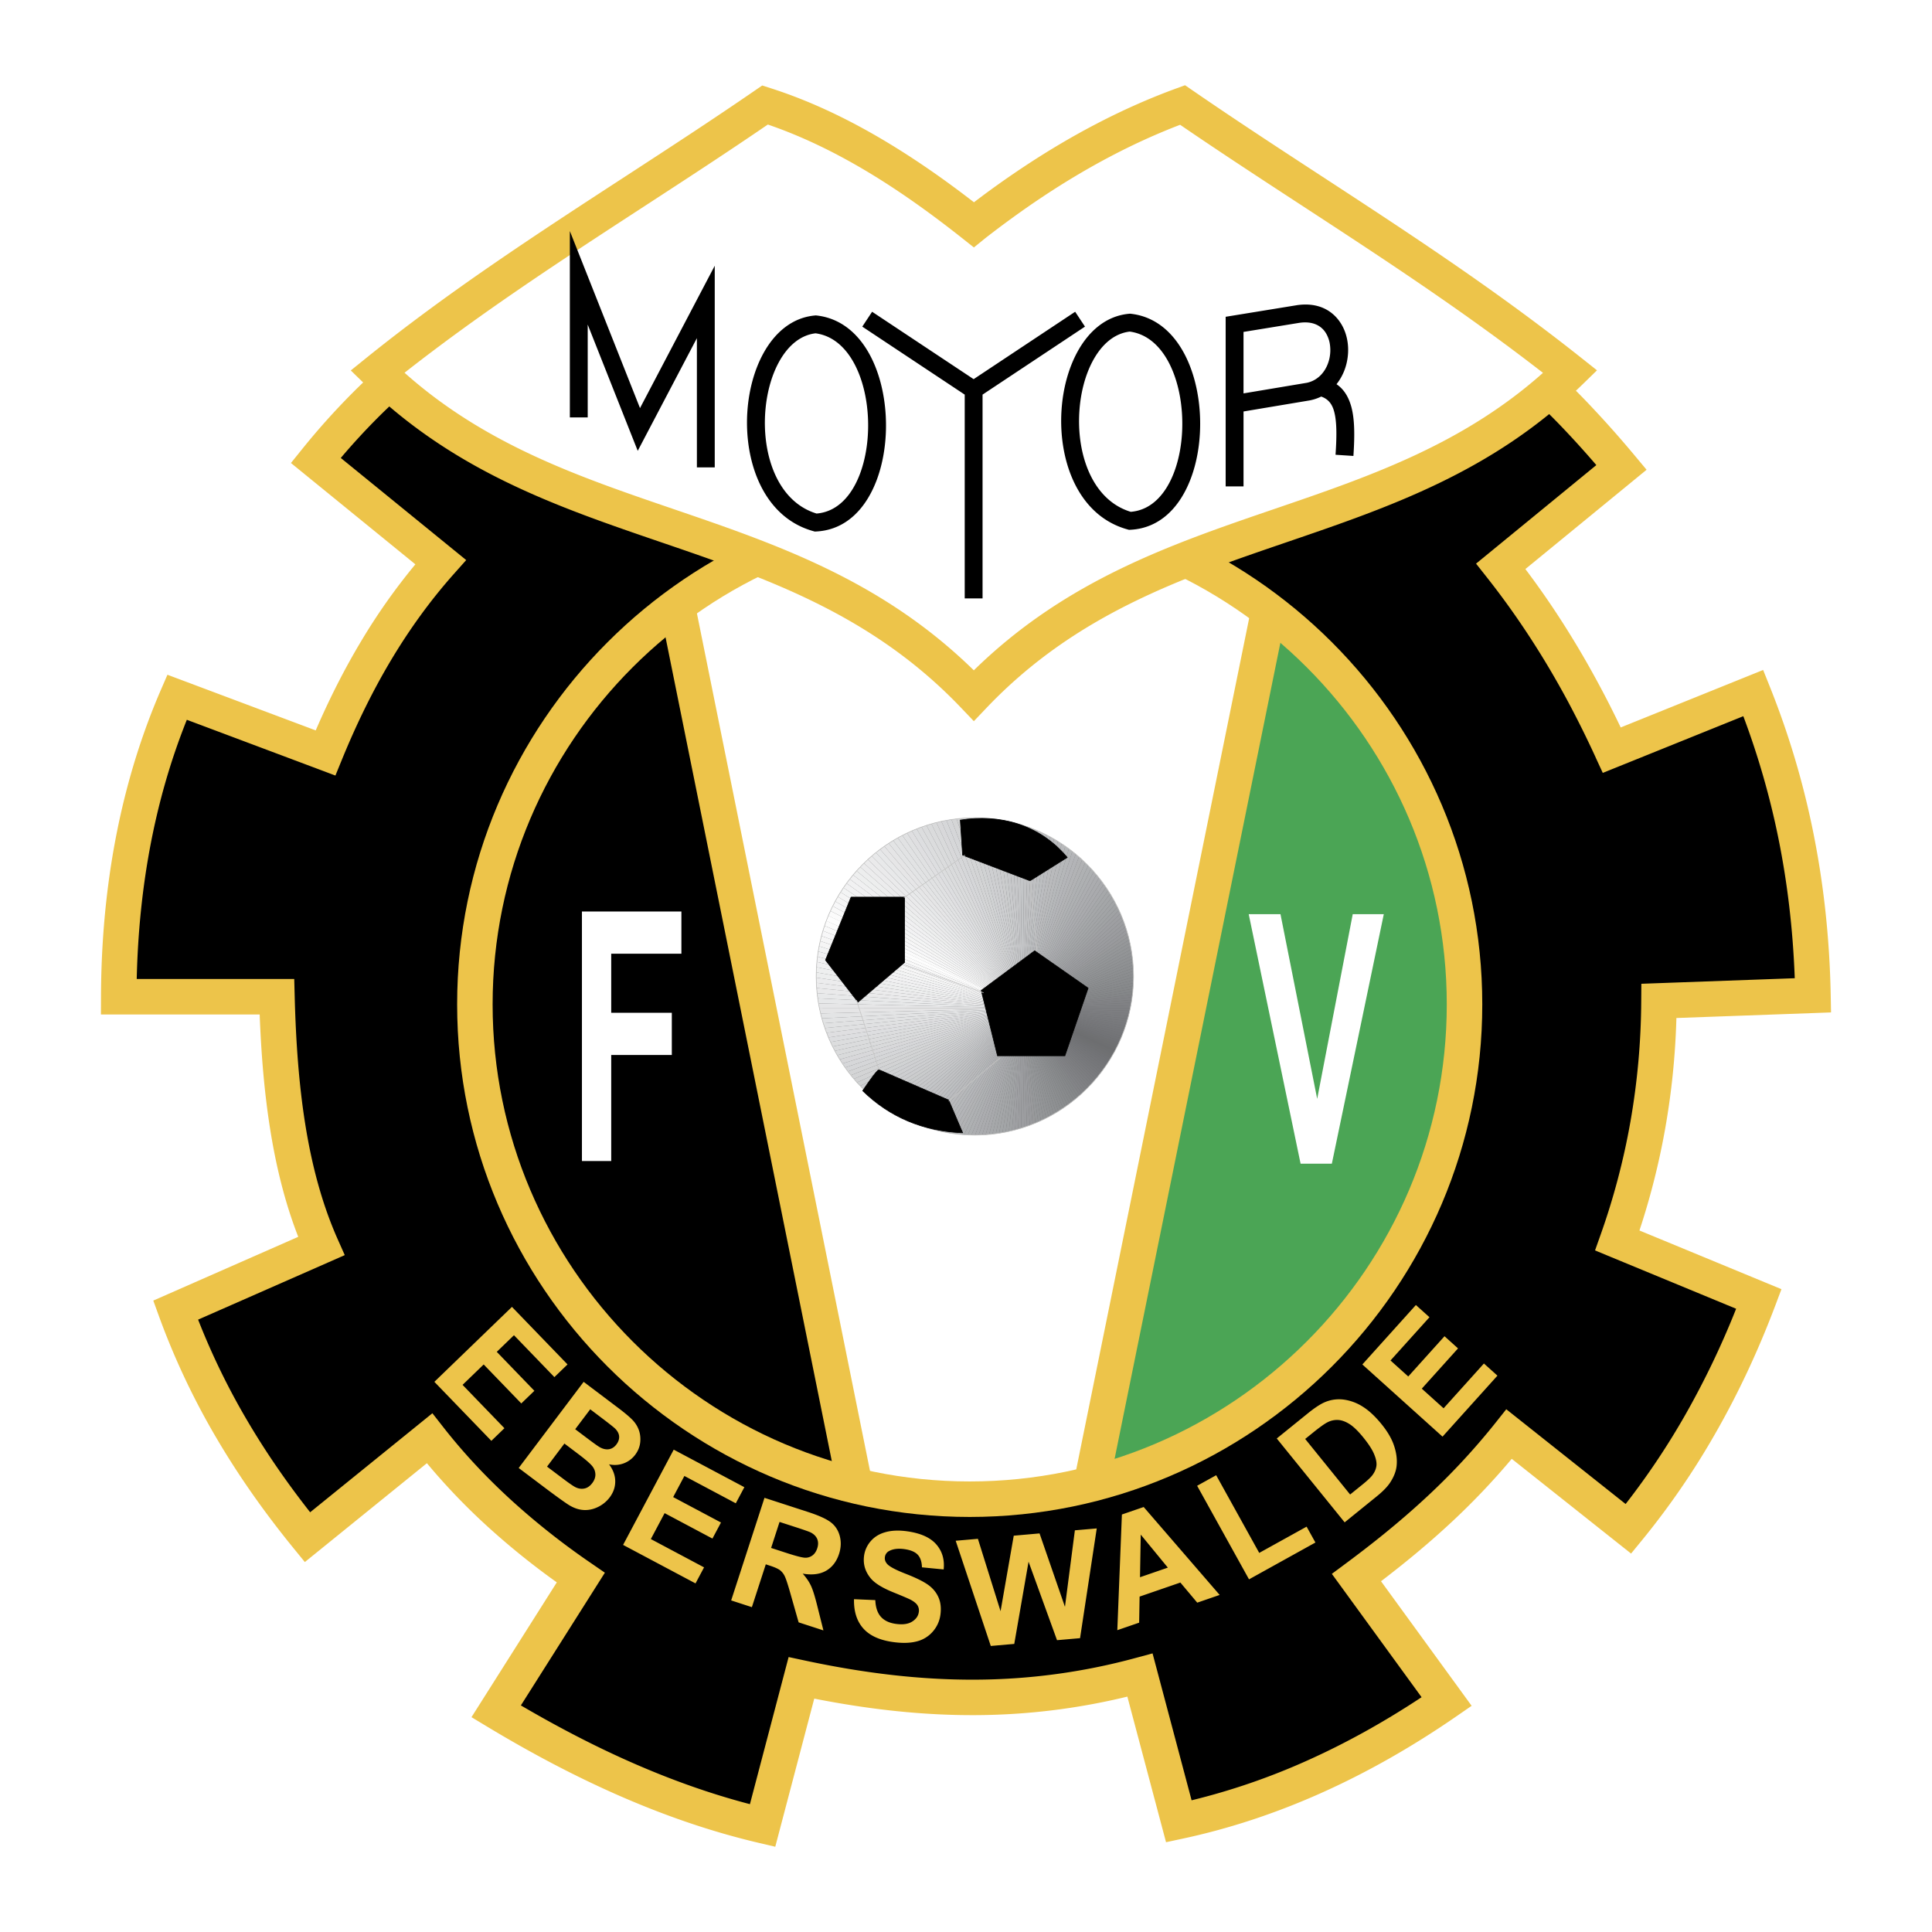 <svg xmlns="http://www.w3.org/2000/svg" xmlns:xlink="http://www.w3.org/1999/xlink" width="2500" height="2500" viewBox="0 0 192.756 192.756"><path fill-rule="evenodd" clip-rule="evenodd" fill="#fff" d="M0 0h192.756v192.756H0V0z"/><path d="M97.264 81.59c8.717 0 15.828 7.111 15.828 15.83s-7.111 15.83-15.828 15.83c-8.719 0-15.831-7.111-15.831-15.83s7.111-15.83 15.831-15.83z" fill-rule="evenodd" clip-rule="evenodd" fill="#fff"/><path d="M41.473 35.93c-3.507 2.779-6.83 6.114-9.968 10.006l12.459 10.146c-4.81 5.41-8.525 11.779-11.491 19.04L17.66 69.563c-4.095 9.473-5.779 19.665-5.814 29.88h15.782c.23 8.895 1.2 17.604 4.43 24.879l-14.536 6.393c3.046 8.385 7.522 15.75 13.151 22.654l12.183-9.869c4.245 5.42 9.367 9.961 15.09 13.898l-8.445 13.342c8.525 5.143 17.316 9.219 26.581 11.396l3.876-14.73c12.181 2.6 22.802 2.68 33.779-.279l3.877 14.594c9.09-1.945 17.996-5.93 26.719-11.953l-8.998-12.369c5.398-4.008 10.566-8.455 15.229-14.314l11.906 9.451c5.23-6.389 9.625-13.951 13.012-22.934l-14.119-5.836c2.635-7.43 4.1-15.363 4.152-23.904l15.367-.557c-.219-11.431-2.412-21.322-5.953-30.159l-14.121 5.698c-3.139-6.856-6.83-12.972-11.074-18.345l12.043-9.868c-3.023-3.614-6.16-6.996-9.553-9.868L41.473 35.93z" fill-rule="evenodd" clip-rule="evenodd"/><path d="M42.084 37.705a57.076 57.076 0 0 0-4.481 4.056 66.714 66.714 0 0 0-3.604 3.93l11.08 9.021 1.433 1.167-1.226 1.378c-2.337 2.63-4.404 5.484-6.243 8.557-1.845 3.084-3.475 6.412-4.929 9.972l-.65 1.591-1.604-.603-13.22-4.961a65.67 65.67 0 0 0-2.204 6.472c-1.785 6.295-2.646 12.823-2.795 19.388h15.715l.045 1.729c.114 4.402.407 8.734 1.062 12.812.65 4.045 1.662 7.895 3.215 11.395l.718 1.615-1.624.715-13.006 5.721a70.287 70.287 0 0 0 4.886 10.045c1.863 3.172 3.968 6.217 6.292 9.174l10.801-8.748L43.14 141l1.108 1.414c2.051 2.619 4.326 5.035 6.79 7.283a73.42 73.42 0 0 0 7.913 6.248l1.397.963-.906 1.432-7.474 11.809c3.708 2.17 7.455 4.123 11.254 5.783 3.789 1.658 7.648 3.037 11.598 4.07l3.432-13.047.429-1.631 1.646.352c5.96 1.273 11.539 1.928 16.967 1.904a61.805 61.805 0 0 0 15.99-2.16l1.707-.461.457 1.719 3.438 12.939a66.575 66.575 0 0 0 11.51-3.955c3.842-1.721 7.654-3.83 11.436-6.332l-7.926-10.895-1.027-1.41 1.406-1.045c2.646-1.963 5.238-4.037 7.746-6.344a67.353 67.353 0 0 0 7.152-7.652l1.098-1.383 1.385 1.1 10.523 8.354a74.49 74.49 0 0 0 5.945-8.885 84.247 84.247 0 0 0 5.08-10.596l-12.521-5.176-1.555-.645.559-1.576a70.036 70.036 0 0 0 2.969-11.252 71.67 71.67 0 0 0 1.08-12.072l.012-1.701 1.697-.062 13.609-.492c-.186-4.967-.75-9.616-1.639-13.993a79.773 79.773 0 0 0-3.494-12.151l-12.465 5.03-1.557.628-.705-1.527v-.008a103.034 103.034 0 0 0-2.717-5.489c-2.418-4.514-5.131-8.677-8.143-12.49l-1.078-1.364 1.348-1.104 10.652-8.728a94.756 94.756 0 0 0-3.398-3.758 64.729 64.729 0 0 0-4.297-4.114l-109.487-.825zm-6.985 1.566a60.595 60.595 0 0 1 5.274-4.725l.495-.392.612.004 110.752.833.641.005.494.417a67.216 67.216 0 0 1 5.045 4.78 106.21 106.21 0 0 1 4.721 5.302l1.146 1.372L162.898 48l-10.711 8.775c2.686 3.558 5.156 7.441 7.41 11.652a97.622 97.622 0 0 1 2.101 4.152l12.572-5.074 1.639-.661.658 1.643a83.196 83.196 0 0 1 4.312 14.411c1.043 5.13 1.66 10.57 1.771 16.377l.033 1.734-1.74.064-13.688.494a74.905 74.905 0 0 1-1.107 10.965 73.183 73.183 0 0 1-2.58 10.234l12.584 5.201 1.584.654-.602 1.6c-1.727 4.576-3.711 8.797-5.934 12.688a77.614 77.614 0 0 1-7.363 10.742l-1.104 1.348-1.367-1.084-10.539-8.367a71.568 71.568 0 0 1-6.408 6.686c-2.148 1.977-4.369 3.797-6.635 5.527l7.979 10.967 1.062 1.461-1.49 1.029c-4.449 3.072-8.953 5.627-13.506 7.664-4.572 2.045-9.189 3.566-13.85 4.564l-1.643.352-.434-1.631-3.426-12.896a65.122 65.122 0 0 1-15.174 1.848c-5.166.023-10.459-.543-16.064-1.648l-3.451 13.113-.438 1.666-1.671-.393c-4.733-1.113-9.349-2.711-13.872-4.689-4.512-1.975-8.908-4.312-13.221-6.914l-1.545-.932.964-1.523 7.548-11.926a75.162 75.162 0 0 1-6.897-5.562 63.684 63.684 0 0 1-6.063-6.328l-10.808 8.754-1.37 1.109-1.113-1.365c-2.866-3.516-5.443-7.154-7.697-10.992a73.625 73.625 0 0 1-5.746-12.174l-.564-1.555 1.512-.666 12.95-5.695c-1.298-3.324-2.185-6.902-2.784-10.633-.605-3.766-.916-7.645-1.063-11.553H10.07l.006-1.771c.025-7.457.916-14.913 2.956-22.112a69.426 69.426 0 0 1 1.333-4.199 67.128 67.128 0 0 1 1.61-4.127l.061-.14.669-1.544 1.572.59L31.5 72.873c1.344-3.115 2.839-6.074 4.513-8.871a60.874 60.874 0 0 1 5.429-7.698l-11.051-8.998-1.364-1.111 1.101-1.366a71.378 71.378 0 0 1 4.971-5.558z" fill="#edc44a"/><path d="M43.337 137.865l7.74-7.477 5.545 5.742-1.31 1.266-4.034-4.18-1.716 1.658 3.753 3.887-1.305 1.26-3.754-3.887-2.106 2.035 4.177 4.324-1.304 1.26-5.686-5.888zm14.893.002l3.435 2.59c.681.514 1.166.924 1.458 1.23.292.309.5.654.629 1.033.128.377.169.785.119 1.215-.051.43-.215.832-.495 1.205a2.542 2.542 0 0 1-2.613.953c.409.545.615 1.109.619 1.688.004.58-.18 1.119-.554 1.615a3.222 3.222 0 0 1-1.131.938c-.458.23-.931.34-1.411.322-.482-.016-.974-.172-1.474-.469-.312-.186-1.026-.693-2.136-1.52l-2.927-2.205 6.481-8.595zm.657 2.738l-1.499 1.988 1.137.857c.676.51 1.105.816 1.283.92.322.189.635.262.931.221.298-.043.553-.203.762-.48.2-.266.29-.537.27-.812-.022-.275-.164-.541-.428-.795-.158-.146-.644-.531-1.46-1.146l-.996-.753zm-2.576 3.418l-1.733 2.301 1.605 1.209c.625.471 1.038.752 1.23.844.293.148.589.191.888.133s.564-.242.793-.547c.194-.256.297-.523.308-.797a1.33 1.33 0 0 0-.245-.801c-.176-.26-.658-.689-1.447-1.285l-1.399-1.057zm5.855 10.112l5.051-9.504 7.048 3.746-.855 1.607-5.128-2.727-1.12 2.107 4.771 2.537-.853 1.602-4.771-2.537-1.375 2.586 5.31 2.824-.852 1.6-7.226-3.841zm10.783 5.539l3.324-10.236 4.352 1.414c1.092.355 1.859.707 2.294 1.051.434.344.725.803.87 1.367.145.566.12 1.154-.076 1.758-.25.77-.683 1.332-1.295 1.686-.614.352-1.393.449-2.333.287.361.404.64.812.829 1.219s.401 1.09.636 2.045l.602 2.4-2.473-.803-.771-2.711c-.271-.967-.472-1.59-.6-1.859a1.667 1.667 0 0 0-.482-.629c-.195-.146-.529-.299-1.005-.453l-.418-.137-1.388 4.273-2.066-.672zm3.985-5.236l1.529.498c.99.322 1.624.482 1.896.479a1.15 1.15 0 0 0 .72-.244c.206-.158.36-.395.459-.701.112-.344.109-.652-.004-.924-.115-.271-.332-.488-.648-.652-.16-.078-.661-.256-1.497-.527l-1.613-.523-.842 2.594zm8.274 5.113l2.122.092c.027.721.212 1.273.548 1.656.339.383.838.623 1.492.715.692.098 1.235.023 1.626-.221.394-.244.618-.562.673-.955a.98.98 0 0 0-.131-.674c-.122-.197-.361-.389-.71-.572-.24-.119-.792-.357-1.659-.707-1.113-.447-1.874-.914-2.279-1.395-.571-.678-.798-1.439-.68-2.283a2.791 2.791 0 0 1 .675-1.459c.374-.428.87-.727 1.482-.891.613-.168 1.331-.193 2.151-.078 1.337.189 2.303.625 2.896 1.305.593.68.838 1.516.735 2.5l-2.166-.211c-.014-.559-.158-.98-.426-1.264-.268-.281-.708-.465-1.313-.551-.625-.088-1.135-.027-1.522.18a.782.782 0 0 0-.436.613c-.035.25.043.482.231.689.239.268.865.598 1.877.99 1.012.395 1.751.762 2.215 1.096.464.332.808.752 1.026 1.248s.282 1.086.187 1.758a3.165 3.165 0 0 1-.75 1.643 3.097 3.097 0 0 1-1.608.988c-.656.172-1.45.193-2.375.062-1.346-.189-2.337-.646-2.972-1.371-.634-.723-.94-1.691-.912-2.902v-.001h.003zm13.642 4.668l-3.5-10.498 2.216-.193 2.26 7.223 1.316-7.535 2.574-.227 2.535 7.324.99-7.633 2.182-.189-1.666 10.949-2.297.201-2.84-7.83-1.426 8.203-2.344.205zm22.836-5.092l-2.236.77-1.684-2.006-4.068 1.402-.045 2.6-2.178.75.457-11.541 2.174-.748 7.58 8.773zm-5.17-2.725l-2.703-3.293-.074 4.252 2.777-.959zm8.099 1.17l-5.176-9.336 1.9-1.053 4.295 7.75 4.727-2.619.879 1.584-6.625 3.674zm2.768-14.054l3.088-2.498c.695-.562 1.271-.941 1.721-1.129a3.617 3.617 0 0 1 1.883-.252 4.689 4.689 0 0 1 1.898.711c.615.385 1.24.969 1.875 1.754.559.689.951 1.352 1.186 1.988.281.777.383 1.512.301 2.203-.062.521-.277 1.066-.646 1.629-.279.42-.73.883-1.354 1.387l-3.178 2.574-6.774-8.367zm2.836.046l4.484 5.543 1.264-1.021c.469-.381.789-.686.957-.906.217-.289.352-.592.398-.898.049-.311-.021-.701-.211-1.166-.189-.469-.547-1.025-1.07-1.674-.521-.645-.982-1.094-1.377-1.348-.393-.254-.775-.396-1.135-.422a2.062 2.062 0 0 0-1.102.238c-.277.139-.764.486-1.451 1.043l-.757.611zm13.703-.23l-8-7.201 5.342-5.932 1.354 1.219-3.887 4.316 1.771 1.596 3.617-4.016 1.348 1.215-3.615 4.016 2.176 1.959 4.023-4.469 1.348 1.213-5.477 6.084z" fill-rule="evenodd" clip-rule="evenodd" fill="#edc44a"/><path d="M66.874 59.825l17.832 89.505c-20.563-9.24-34.272-23.484-37.963-45.041-.194-20.02 8.051-33.686 20.131-44.464z" fill-rule="evenodd" clip-rule="evenodd"/><path fill-rule="evenodd" clip-rule="evenodd" fill="#fff" d="M58.06 115.836V90.941h9.923v4.211h-7.002v5.893h6.046v4.211h-6.046v10.58H58.06z"/><path d="M126.119 61.557l-17.256 86.041c18.504-6.832 32.693-18.959 37.389-42.732.193-21.368-8.051-34.264-20.133-43.309z" fill-rule="evenodd" clip-rule="evenodd" fill="#4ba555"/><path fill-rule="evenodd" clip-rule="evenodd" fill="#fff" d="M129.76 116.1l-5.176-24.894h3.17l3.662 18.429 3.547-18.429h3.099l-5.183 24.894h-3.119zM67.404 60.934l17.812 87.213c7.812 2.195 15.624 2.299 23.437.312l17.812-87.212C106.336 46.92 86.7 48.489 67.404 60.934z"/><defs><path id="a" d="M97.264 81.59c8.717 0 15.828 7.111 15.828 15.83s-7.111 15.83-15.828 15.83c-8.719 0-15.831-7.111-15.831-15.83s7.111-15.83 15.831-15.83z"/></defs><clipPath id="b"><use xlink:href="#a" overflow="visible"/></clipPath><path d="M97.264 81.59c8.717 0 15.828 7.111 15.828 15.83s-7.111 15.83-15.828 15.83c-8.719 0-15.831-7.111-15.831-15.83s7.111-15.83 15.831-15.83z" clip-path="url(#b)" fill="#6d6e70"/><path d="M102.012 100.586l25.369 12.068c.1-.211.197-.42.291-.633" clip-path="url(#b)" fill="#6d6e70"/><path d="M102.012 100.586l25.369 12.068c.1-.211.197-.42.291-.633" clip-path="url(#b)" fill="#6d6e70"/><path d="M102.012 100.586l25.66 11.436c.096-.211.186-.424.275-.637M102.012 100.586l25.064 12.691c.104-.207.205-.414.305-.623" clip-path="url(#b)" fill="#6e6f71"/><path d="M102.012 100.586l25.936 10.799c.09-.215.176-.43.26-.646M102.012 100.586l24.742 13.307c.109-.203.217-.408.322-.615" clip-path="url(#b)" fill="#6f7072"/><path d="M102.012 100.586l26.195 10.152c.084-.215.164-.432.242-.65M102.012 100.586l24.406 13.916c.113-.201.227-.404.336-.609" clip-path="url(#b)" fill="#707173"/><path d="M102.012 100.586l26.438 9.502c.078-.219.154-.438.227-.656M102.012 100.586l24.053 14.514c.121-.197.238-.396.354-.598" clip-path="url(#b)" fill="#717275"/><path d="M102.012 100.586l26.664 8.846c.074-.221.145-.441.211-.662M102.012 100.586l23.688 15.105c.125-.195.246-.393.365-.592" clip-path="url(#b)" fill="#727376"/><path d="M102.012 100.586l26.875 8.184c.068-.223.133-.445.195-.668M102.012 100.586l23.307 15.686c.129-.191.256-.385.381-.58" clip-path="url(#b)" fill="#737477"/><path d="M102.012 100.586l27.07 7.516c.061-.223.121-.447.178-.672M102.012 100.586l22.912 16.258c.133-.189.266-.379.395-.572" clip-path="url(#b)" fill="#747578"/><path d="M102.012 100.586l27.248 6.844c.055-.225.109-.449.16-.676M102.012 100.586l22.502 16.82c.139-.186.275-.373.41-.562" clip-path="url(#b)" fill="#757679"/><path d="M102.012 100.586l27.408 6.168c.051-.227.1-.453.145-.68M102.012 100.586l22.08 17.371c.143-.182.283-.365.422-.551" clip-path="url(#b)" fill="#76777a"/><path d="M102.012 100.586l27.553 5.488c.045-.227.088-.455.127-.684M102.012 100.586l21.643 17.912c.148-.178.293-.359.438-.541" clip-path="url(#b)" fill="#77787b"/><path d="M102.012 100.586l27.68 4.805c.039-.229.076-.457.111-.686M102.012 100.586l21.193 18.441c.152-.174.301-.352.449-.529" clip-path="url(#b)" fill="#78797c"/><path d="M102.012 100.586l27.791 4.119c.033-.229.064-.459.092-.689M102.012 100.586l20.73 18.961c.156-.172.311-.344.463-.52" clip-path="url(#b)" fill="#797a7d"/><path d="M102.012 100.586l27.883 3.43c.029-.229.055-.459.076-.689M102.012 100.586l20.256 19.467c.16-.166.318-.336.475-.506" clip-path="url(#b)" fill="#7a7b7e"/><path d="M102.012 100.586l27.959 2.74c.023-.23.043-.463.061-.693M102.012 100.586l19.768 19.963c.164-.164.326-.328.488-.496" clip-path="url(#b)" fill="#7b7c7f"/><path d="M102.012 100.586l28.02 2.047c.016-.23.031-.463.041-.693M102.012 100.586l19.268 20.445c.168-.158.336-.32.5-.482" clip-path="url(#b)" fill="#7c7d80"/><path d="M102.012 100.586l28.061 1.354c.012-.232.02-.463.025-.695M102.012 100.586l18.756 20.916c.172-.154.344-.312.512-.471" clip-path="url(#b)" fill="#7d7e81"/><path d="M102.012 100.586l28.086.658c.006-.219.008-.439.008-.658v-.035M102.012 100.586l18.232 21.373c.176-.15.352-.303.523-.457" clip-path="url(#b)" fill="#7e7f82"/><path d="M102.012 100.586l28.094-.035c0-.232-.004-.465-.01-.695M102.012 100.586l17.699 21.818c.18-.146.357-.295.533-.445" clip-path="url(#b)" fill="#7f8083"/><path d="M102.012 100.586l28.084-.73a32.276 32.276 0 0 0-.027-.695M102.012 100.586l17.154 22.248c.184-.141.365-.285.545-.43" clip-path="url(#b)" fill="#808184"/><path d="M102.012 100.586l28.057-1.426c-.012-.23-.025-.463-.043-.693M102.012 100.586l16.598 22.666c.188-.137.373-.275.557-.418" clip-path="url(#b)" fill="#818285"/><path d="M102.012 100.586l28.014-2.119c-.018-.23-.037-.461-.061-.691M102.012 100.586l16.033 23.07c.189-.133.379-.268.564-.404" clip-path="url(#b)" fill="#828386"/><path d="M102.012 100.586l27.953-2.811c-.023-.23-.049-.461-.078-.691M102.012 100.586l15.457 23.459c.193-.127.385-.258.576-.389" clip-path="url(#b)" fill="#838487"/><path d="M102.012 100.586l27.875-3.502c-.029-.23-.061-.459-.096-.688M102.012 100.586l14.871 23.834c.197-.123.393-.248.586-.375" clip-path="url(#b)" fill="#848688"/><path d="M102.012 100.586l27.779-4.189c-.035-.23-.072-.458-.111-.687M102.012 100.586l14.277 24.195c.199-.117.398-.238.594-.361" clip-path="url(#b)" fill="#858789"/><path d="M102.012 100.586l27.668-4.876a39.126 39.126 0 0 0-.129-.683M102.012 100.586l13.676 24.541c.201-.113.402-.229.602-.346" clip-path="url(#b)" fill="#86888a"/><path d="M102.012 100.586l27.539-5.559a51.154 51.154 0 0 0-.146-.679M102.012 100.586l13.064 24.871c.205-.107.408-.217.611-.33" clip-path="url(#b)" fill="#87898b"/><path d="M102.012 100.586l27.393-6.238a26.547 26.547 0 0 0-.162-.676M102.012 100.586l12.445 25.188c.207-.104.414-.209.619-.316" clip-path="url(#b)" fill="#888a8c"/><path d="M102.012 100.586l27.23-6.914c-.059-.224-.117-.448-.18-.671M102.012 100.586l11.818 25.486a29.7 29.7 0 0 0 .627-.299" clip-path="url(#b)" fill="#898b8d"/><path d="M102.012 100.586L129.062 93a26.706 26.706 0 0 0-.197-.667M102.012 100.586l11.184 25.771c.213-.092.424-.188.635-.285" clip-path="url(#b)" fill="#8a8c8e"/><path d="M102.012 100.586l26.854-8.252c-.066-.222-.139-.442-.211-.662M102.012 100.586l10.543 26.041c.215-.088.428-.178.641-.27" clip-path="url(#b)" fill="#8b8d8f"/><path d="M102.012 100.586l26.643-8.914c-.074-.22-.15-.438-.229-.656M102.012 100.586l9.896 26.293c.217-.082.432-.166.646-.252" clip-path="url(#b)" fill="#8c8e90"/><path d="M102.012 100.586l26.414-9.57c-.08-.218-.16-.435-.246-.65M102.012 100.586l9.242 26.529c.219-.076.436-.154.654-.236" clip-path="url(#b)" fill="#8d8f91"/><path d="M102.012 100.586l26.168-10.22c-.084-.216-.17-.431-.26-.645M102.012 100.586l8.584 26.75c.219-.07.439-.145.658-.221" clip-path="url(#b)" fill="#8e9092"/><path d="M102.012 100.586l25.908-10.865c-.09-.213-.182-.426-.277-.638M102.012 100.586l7.918 26.955c.223-.066.445-.135.666-.205" clip-path="url(#b)" fill="#8f9193"/><path d="M102.012 100.586l25.631-11.502a25.54 25.54 0 0 0-.291-.63M102.012 100.586l7.25 27.143c.223-.061.447-.123.668-.188" clip-path="url(#b)" fill="#909294"/><path d="M102.012 100.586l25.34-12.132c-.102-.209-.203-.417-.309-.623M102.012 100.586l6.576 27.312c.225-.053.449-.111.674-.17" clip-path="url(#b)" fill="#919395"/><path d="M102.012 100.586l25.031-12.755a22.457 22.457 0 0 0-.324-.615M102.012 100.586l5.898 27.467c.227-.049.453-.1.678-.154" clip-path="url(#b)" fill="#929496"/><path d="M102.012 100.586l24.707-13.371a24.01 24.01 0 0 0-.338-.607M102.012 100.586l5.217 27.605c.229-.043.455-.09.682-.139" clip-path="url(#b)" fill="#939597"/><path d="M102.012 100.586l24.369-13.978a22.91 22.91 0 0 0-.354-.599M102.012 100.586l4.533 27.727c.229-.039.457-.078.684-.121" clip-path="url(#b)" fill="#949698"/><path d="M102.012 100.586l24.016-14.577a22.274 22.274 0 0 0-.367-.589M102.012 100.586l3.846 27.83c.23-.033.459-.066.688-.104" clip-path="url(#b)" fill="#959799"/><path d="M102.012 100.586L125.66 85.42a26.418 26.418 0 0 0-.383-.581M102.012 100.586l3.156 27.916c.23-.025.461-.055.689-.086" clip-path="url(#b)" fill="#96989a"/><path d="M102.012 100.586l23.266-15.747a27.6 27.6 0 0 0-.396-.57M102.012 100.586l2.465 27.986c.23-.021.461-.045.691-.07" clip-path="url(#b)" fill="#98999b"/><path d="M102.012 100.586l22.869-16.317a36.499 36.499 0 0 0-.41-.561M102.012 100.586l1.771 28.037c.232-.014.463-.031.693-.051" clip-path="url(#b)" fill="#999a9d"/><path d="M102.012 100.586l22.459-16.877a28.725 28.725 0 0 0-.424-.551M102.012 100.586l1.078 28.072c.23-.008.463-.02.693-.035" clip-path="url(#b)" fill="#9a9b9e"/><path d="M102.012 100.586l22.035-17.428a46.804 46.804 0 0 0-.438-.54M102.012 100.586l.383 28.092c.232-.004.463-.01.695-.02" clip-path="url(#b)" fill="#9b9c9f"/><path d="M102.012 100.586l21.598-17.968a32.28 32.28 0 0 0-.451-.529M102.012 100.586l-.312 28.092c.105.002.209.002.312.002.127 0 .256 0 .383-.002" clip-path="url(#b)" fill="#9c9da0"/><path d="M102.012 100.586l21.146-18.497a28.532 28.532 0 0 0-.465-.517M102.012 100.586l-1.006 28.076c.23.008.463.014.693.016" clip-path="url(#b)" fill="#9d9ea1"/><path d="M102.012 100.586l20.682-19.014a22.54 22.54 0 0 0-.477-.506M102.012 100.586l-1.701 28.043c.232.014.463.025.695.033" clip-path="url(#b)" fill="#9e9fa2"/><path d="M102.012 100.586l20.205-19.52c-.16-.167-.324-.331-.488-.494M102.012 100.586l-2.395 27.992c.232.02.463.035.693.051" clip-path="url(#b)" fill="#9fa0a3"/><path d="M102.012 100.586l19.717-20.013a25.265 25.265 0 0 0-.502-.481M102.012 100.586l-3.086 27.924c.23.025.461.049.691.068" clip-path="url(#b)" fill="#a0a2a4"/><path d="M102.012 100.586l19.215-20.495c-.168-.159-.34-.315-.512-.469M102.012 100.586l-3.775 27.84c.23.029.459.059.689.084" clip-path="url(#b)" fill="#a1a3a5"/><path d="M102.012 100.586l18.703-20.964a32.321 32.321 0 0 0-.525-.456M102.012 100.586l-4.463 27.736c.229.037.459.072.688.104" clip-path="url(#b)" fill="#a2a4a6"/><path d="M102.012 100.586l18.178-21.42c-.176-.15-.355-.298-.535-.443M102.012 100.586l-5.147 27.619c.227.041.456.082.684.117" clip-path="url(#b)" fill="#a3a5a7"/><path d="M102.012 100.586l17.643-21.863a25.09 25.09 0 0 0-.545-.43M102.012 100.586l-5.829 27.482c.227.049.454.094.682.137" clip-path="url(#b)" fill="#a4a6a8"/><path d="M102.012 100.586l17.098-22.293c-.186-.141-.371-.28-.557-.416M102.012 100.586l-6.507 27.33c.225.053.451.104.678.152" clip-path="url(#b)" fill="#a5a7a9"/><path d="M102.012 100.586l16.541-22.709a27.762 27.762 0 0 0-.568-.402M102.012 100.586l-7.181 27.16c.224.061.449.115.674.17" clip-path="url(#b)" fill="#a6a8aa"/><path d="M102.012 100.586l15.973-23.111a25.194 25.194 0 0 0-.576-.388M102.012 100.586l-7.851 26.975c.222.064.446.127.669.186" clip-path="url(#b)" fill="#a8a9ac"/><path d="M102.012 100.586l15.396-23.499a29.164 29.164 0 0 0-.586-.374M102.012 100.586l-8.515 26.771c.221.07.442.139.665.203" clip-path="url(#b)" fill="#a9aaad"/><path d="M102.012 100.586l14.811-23.873a30.22 30.22 0 0 0-.594-.359M102.012 100.586l-9.175 26.553c.219.076.439.148.66.219" clip-path="url(#b)" fill="#aaabae"/><path d="M102.012 100.586l14.217-24.232a30.264 30.264 0 0 0-.605-.344M102.012 100.586l-9.829 26.318c.217.08.435.16.654.234" clip-path="url(#b)" fill="#abacaf"/><path d="M102.012 100.586l13.611-24.576a29.656 29.656 0 0 0-.611-.33M102.012 100.586l-10.477 26.066c.215.088.431.17.648.252" clip-path="url(#b)" fill="#acadb0"/><path d="M102.012 100.586l13-24.905a29.94 29.94 0 0 0-.619-.314M102.012 100.586l-11.119 25.801c.213.092.427.18.642.266" clip-path="url(#b)" fill="#adafb1"/><path d="M102.012 100.586l12.381-25.219a30.045 30.045 0 0 0-.629-.298M102.012 100.586l-11.753 25.518c.21.096.422.191.635.283" clip-path="url(#b)" fill="#aeb0b2"/><path d="M102.012 100.586l11.752-25.518a26.006 26.006 0 0 0-.635-.283M102.012 100.586l-12.381 25.219c.208.102.417.201.627.299" clip-path="url(#b)" fill="#afb1b3"/><path d="M102.012 100.586l11.117-25.8a29.883 29.883 0 0 0-.641-.268M102.012 100.586l-13 24.904c.205.107.412.213.62.314" clip-path="url(#b)" fill="#b1b2b4"/><path d="M102.012 100.586l10.477-26.068c-.215-.086-.432-.17-.648-.251M102.012 100.586l-13.613 24.576c.203.111.407.221.612.328" clip-path="url(#b)" fill="#b2b3b5"/><path d="M102.012 100.586l9.828-26.319a31.919 31.919 0 0 0-.654-.235M102.012 100.586l-14.216 24.23c.2.117.401.232.604.346" clip-path="url(#b)" fill="#b3b4b7"/><path d="M102.012 100.586l9.174-26.554a26.68 26.68 0 0 0-.658-.219M102.012 100.586L87.2 124.459c.197.121.395.24.595.357" clip-path="url(#b)" fill="#b4b5b8"/><path d="M102.012 100.586l8.516-26.772c-.223-.07-.443-.138-.666-.203M102.012 100.586l-15.397 23.498c.194.127.389.252.586.375" clip-path="url(#b)" fill="#b5b7b9"/><path d="M102.012 100.586l7.85-26.975a30.11 30.11 0 0 0-.67-.186M102.012 100.586l-15.974 23.111c.19.131.383.26.577.387" clip-path="url(#b)" fill="#b6b8ba"/><path d="M102.012 100.586l7.18-27.161a23.7 23.7 0 0 0-.674-.17M102.012 100.586l-16.541 22.709c.187.137.376.27.566.402" clip-path="url(#b)" fill="#b8b9bb"/><path d="M102.012 100.586l6.506-27.331a30.271 30.271 0 0 0-.678-.152M102.012 100.586l-17.097 22.293c.184.141.369.279.557.416" clip-path="url(#b)" fill="#b9babc"/><path d="M102.012 100.586l5.828-27.483a30.448 30.448 0 0 0-.682-.136M102.012 100.586l-17.644 21.863c.18.145.362.287.546.43" clip-path="url(#b)" fill="#babbbd"/><path d="M102.012 100.586l5.146-27.619a30.496 30.496 0 0 0-.684-.119M102.012 100.586l-18.179 21.42c.177.15.355.297.536.443" clip-path="url(#b)" fill="#bbbcbf"/><path d="M102.012 100.586l4.463-27.737c-.23-.037-.459-.071-.688-.102M102.012 100.586l-18.703 20.963c.173.154.348.307.524.457" clip-path="url(#b)" fill="#bcbec0"/><path d="M102.012 100.586l3.775-27.839c-.23-.031-.461-.06-.691-.085M102.012 100.586L82.796 121.08c.169.158.34.314.513.469" clip-path="url(#b)" fill="#bdbfc1"/><path d="M102.012 100.586l3.084-27.924a26.475 26.475 0 0 0-.691-.067M102.012 100.586L82.294 120.6c.165.162.333.322.501.48" clip-path="url(#b)" fill="#bfc0c2"/><path d="M102.012 100.586l2.393-27.992c-.23-.02-.461-.037-.693-.051M102.012 100.586l-20.206 19.52c.161.166.324.33.489.494" clip-path="url(#b)" fill="#c0c1c3"/><path d="M102.012 100.586l1.699-28.042c-.23-.014-.461-.025-.693-.034M102.012 100.586L81.329 119.6c.157.17.316.338.477.506" clip-path="url(#b)" fill="#c1c2c4"/><path d="M102.012 100.586l1.006-28.076c-.23-.008-.463-.014-.695-.016M102.012 100.586l-21.146 18.496c.152.174.307.346.464.518" clip-path="url(#b)" fill="#c2c3c5"/><path d="M102.012 100.586l.311-28.092-.311-.002c-.129 0-.256.001-.383.003M102.012 100.586l-21.598 17.967c.148.178.298.355.451.529" clip-path="url(#b)" fill="#c3c5c7"/><path d="M102.012 100.586l-.383-28.091c-.232.003-.465.009-.695.018M102.012 100.586l-22.036 17.428c.144.182.29.361.438.539" clip-path="url(#b)" fill="#c5c6c8"/><path d="M102.012 100.586l-1.078-28.073c-.232.009-.463.021-.695.035M102.012 100.586l-22.459 16.877c.139.186.28.369.424.551" clip-path="url(#b)" fill="#c6c7c9"/><path d="M102.012 100.586l-1.773-28.038c-.23.015-.461.032-.691.052M102.012 100.586l-22.87 16.316c.134.189.271.375.411.561" clip-path="url(#b)" fill="#c7c8ca"/><path d="M102.012 100.586L99.547 72.6c-.23.021-.461.044-.691.07M102.012 100.586l-23.267 15.746c.13.191.262.381.397.57" clip-path="url(#b)" fill="#c8c9cb"/><path d="M102.012 100.586L98.855 72.67c-.23.026-.461.055-.689.086M102.012 100.586l-23.649 15.166c.125.195.252.389.382.58" clip-path="url(#b)" fill="#c9cbcc"/><path d="M102.012 100.586l-3.846-27.83c-.23.032-.459.066-.688.104M102.012 100.586l-24.017 14.576c.12.197.243.395.368.59" clip-path="url(#b)" fill="#cbcccd"/><path d="M102.012 100.586L97.479 72.86a31.64 31.64 0 0 0-.685.121M102.012 100.586l-24.37 13.977c.115.201.233.4.353.6" clip-path="url(#b)" fill="#cccdcf"/><path d="M102.012 100.586l-5.218-27.605a30.37 30.37 0 0 0-.681.137M102.012 100.586l-24.708 13.371c.11.203.223.404.338.605" clip-path="url(#b)" fill="#cdced0"/><path d="M102.012 100.586l-5.899-27.468c-.226.048-.452.1-.677.154M102.012 100.586L76.98 113.342c.105.205.213.41.323.615" clip-path="url(#b)" fill="#cecfd1"/><path d="M102.012 100.586l-6.577-27.313c-.226.054-.45.111-.674.171M102.012 100.586l-25.339 12.133c.1.209.203.416.308.623" clip-path="url(#b)" fill="#cfd0d2"/><path d="M102.012 100.586l-7.25-27.143c-.224.06-.447.123-.669.188M102.012 100.586L76.38 112.088c.095.211.192.422.292.631" clip-path="url(#b)" fill="#d0d2d3"/><path d="M102.012 100.586l-7.919-26.955a25.51 25.51 0 0 0-.665.204M102.012 100.586l-25.909 10.863c.09.215.182.428.277.639" clip-path="url(#b)" fill="#d2d3d4"/><path d="M102.012 100.586l-8.583-26.75c-.221.07-.44.144-.659.22M102.012 100.586l-26.169 10.221c.084.215.171.43.261.643" clip-path="url(#b)" fill="#d3d4d5"/><path d="M102.012 100.586l-9.243-26.53c-.219.076-.437.155-.653.237M102.012 100.586l-26.414 9.57c.079.217.161.434.245.65" clip-path="url(#b)" fill="#d4d5d6"/><path d="M102.012 100.586l-9.896-26.293c-.217.082-.433.166-.647.253M102.012 100.586L75.369 109.5c.074.219.15.438.229.656" clip-path="url(#b)" fill="#d5d6d8"/><path d="M102.012 100.586L91.468 74.545c-.215.087-.429.176-.641.269M102.012 100.586l-26.855 8.252c.068.221.139.441.212.662" clip-path="url(#b)" fill="#d6d7d9"/><path d="M102.012 100.586L90.827 74.814c-.212.092-.424.187-.634.285M102.012 100.586l-27.051 7.584c.062.225.128.445.196.668" clip-path="url(#b)" fill="#d8d8da"/><path d="M102.012 100.586L90.193 75.099c-.21.097-.419.198-.627.3M102.012 100.586l-27.23 6.914c.057.225.117.447.179.67" clip-path="url(#b)" fill="#d9dadb"/><path d="M102.012 100.586L89.566 75.399c-.208.103-.414.208-.619.315M102.012 100.586l-27.393 6.238c.052.225.106.451.163.676" clip-path="url(#b)" fill="#dadbdc"/><path d="M102.012 100.586L88.947 75.714c-.205.107-.409.218-.611.331M102.012 100.586l-27.539 5.559c.046.227.094.453.146.68" clip-path="url(#b)" fill="#dbdcdd"/><path d="M102.012 100.586L88.336 76.045c-.202.113-.403.228-.603.346M102.012 100.586l-27.668 4.875c.041.229.083.457.129.684" clip-path="url(#b)" fill="#dcddde"/><path d="M102.012 100.586L87.733 76.391c-.2.118-.398.238-.594.361M102.012 100.586l-27.78 4.189c.034.229.072.457.112.686" clip-path="url(#b)" fill="#dddee0"/><path d="M102.012 100.586L87.139 76.751c-.196.123-.392.248-.585.375M102.012 100.586l-27.875 3.502c.029.229.061.459.095.688" clip-path="url(#b)" fill="#dfdfe1"/><path d="M102.012 100.586l-15.458-23.46a24.2 24.2 0 0 0-.575.39M102.012 100.586l-27.953 2.811c.023.23.049.461.078.691" clip-path="url(#b)" fill="#e0e1e2"/><path d="M102.012 100.586l-16.033-23.07c-.19.132-.379.267-.566.403M102.012 100.586l-28.014 2.119c.018.23.038.461.061.691" clip-path="url(#b)" fill="#e1e2e3"/><path d="M102.012 100.586L85.413 77.919c-.187.137-.372.276-.556.417M102.012 100.586l-28.058 1.424c.012.232.026.463.044.695" clip-path="url(#b)" fill="#e2e3e4"/><path d="M102.012 100.586L84.857 78.337c-.184.142-.365.285-.545.431M102.012 100.586l-28.084.73c.006.232.015.463.026.693" clip-path="url(#b)" fill="#e3e4e5"/><path d="M102.012 100.586l-17.7-21.818c-.18.146-.358.294-.535.444M102.012 100.586l-28.094.035c0 .232.004.463.01.695" clip-path="url(#b)" fill="#e5e5e6"/><path d="M102.012 100.586L83.778 79.212c-.176.15-.351.303-.522.458M102.012 100.586l-28.086-.66c-.005.221-.008.439-.008.66v.035" clip-path="url(#b)" fill="#e6e6e7"/><path d="M102.012 100.586L83.255 79.67c-.173.154-.343.311-.512.47M102.012 100.586L73.95 99.232c-.011.23-.02.463-.025.693" clip-path="url(#b)" fill="#e7e8e9"/><path d="M102.012 100.586L82.744 80.141c-.169.159-.335.32-.5.483M102.012 100.586l-28.02-2.047c-.017.23-.031.461-.042.693" clip-path="url(#b)" fill="#e8e9ea"/><path d="M102.012 100.586L82.244 80.624c-.165.163-.327.328-.488.495M102.012 100.586l-27.96-2.74a31.3 31.3 0 0 0-.059.693" clip-path="url(#b)" fill="#eaeaeb"/><path d="M102.012 100.586L81.756 81.119c-.161.167-.319.336-.475.507M102.012 100.586l-27.884-3.432c-.028.23-.054.461-.077.691" clip-path="url(#b)" fill="#ebebec"/><path d="M102.012 100.586l-20.731-18.96c-.156.171-.311.344-.463.519M102.012 100.586l-27.791-4.119c-.034.229-.065.459-.093.688" clip-path="url(#b)" fill="#ececed"/><path d="M102.012 100.586L80.818 82.144c-.152.175-.302.352-.45.53M102.012 100.586l-27.68-4.806c-.04.228-.076.457-.11.687" clip-path="url(#b)" fill="#edeeee"/><path d="M102.012 100.586L80.368 82.674c-.147.178-.293.359-.436.541M102.012 100.586l-27.553-5.489c-.045.227-.088.455-.127.683" clip-path="url(#b)" fill="#eeefef"/><path d="M102.012 100.586l-22.08-17.372c-.144.182-.284.366-.423.552M102.012 100.586l-27.409-6.168c-.051.226-.099.453-.144.68" clip-path="url(#b)" fill="#f0f0f1"/><path d="M102.012 100.586L79.51 83.766c-.139.186-.275.373-.409.562M102.012 100.586l-27.248-6.845c-.057.225-.11.45-.161.676" clip-path="url(#b)" fill="#f1f1f2"/><path d="M102.012 100.586L79.1 84.328c-.134.189-.266.38-.396.572M102.012 100.586l-27.07-7.517c-.062.223-.121.447-.178.672" clip-path="url(#b)" fill="#f2f2f3"/><path d="M102.012 100.586L78.705 84.899c-.129.192-.256.386-.381.582M102.012 100.586l-26.875-8.184c-.068.221-.133.444-.194.667" clip-path="url(#b)" fill="#f3f4f4"/><path d="M102.012 100.586L78.324 85.481c-.125.195-.247.392-.366.59M102.012 100.586L75.347 91.74c-.073.22-.143.441-.21.663" clip-path="url(#b)" fill="#f5f5f5"/><path d="M102.012 100.586L77.958 86.071c-.12.198-.237.398-.352.599M102.012 100.586l-26.438-9.503c-.079.218-.154.437-.227.657" clip-path="url(#b)" fill="#f6f6f6"/><path d="M102.012 100.586L77.606 86.67c-.115.201-.227.404-.337.608M102.012 100.586L75.817 90.432c-.084.216-.165.433-.243.651" clip-path="url(#b)" fill="#f7f7f8"/><path d="M102.012 100.586L77.269 87.279c-.109.204-.217.409-.321.616M102.012 100.586L76.076 89.788c-.089.214-.175.429-.259.645" clip-path="url(#b)" fill="#f9f9f9"/><path d="M102.012 100.586L76.948 87.895c-.105.207-.207.415-.307.624M102.012 100.586L76.351 89.149c-.095.212-.187.425-.275.639" clip-path="url(#b)" fill="#fbfbfb"/><path d="M102.012 100.586L76.641 88.519c-.1.209-.196.419-.291.631" clip-path="url(#b)" fill="#fdfdfd"/><path d="M102.012 100.586l-25.37-12.068c-.1.209-.197.419-.291.631" clip-path="url(#b)" fill="#fdfdfd"/><path d="M97.264 81.59c8.717 0 15.828 7.111 15.828 15.83s-7.111 15.83-15.828 15.83c-8.719 0-15.831-7.111-15.831-15.83s7.111-15.83 15.831-15.83z" fill="none" stroke="#c5c5c4" stroke-width=".066" stroke-miterlimit="2.613"/><path fill-rule="evenodd" clip-rule="evenodd" stroke="#000" stroke-width=".066" stroke-miterlimit="2.613" d="M97.896 98.816l5.334-3.957 5.332 3.725-2.318 6.75H99.52l-1.624-6.518zM84.911 89.505l-2.551 6.286 3.247 4.189 4.638-3.957v-6.518h-5.334zM87.694 106.73l6.957 3.027 1.391 3.26c-3.942-.156-7.266-1.553-9.971-4.191 0 0 1.391-2.096 1.623-2.096zM95.81 81.823l.231 3.492 6.724 2.561 3.711-2.328c-2.783-3.337-6.802-4.345-10.666-3.725z"/><path d="M90.245 96.256l7.884 2.793m4.637-11.174l.695 6.984m-18.008 4.928l2.241 6.943m6.956 3.124l5.102-4.285m-9.564-16.007l6.086-4.248" fill="none" stroke="#c5c5c4" stroke-width=".066" stroke-miterlimit="2.613"/><path fill="#edc44a" d="M83.544 148.52L65.713 60.171l3.473-.692 17.831 88.349-3.473.692zM107.129 147.828l17.83-87.771 3.473.692L110.6 148.52l-3.471-.692z"/><path d="M96.747 49.067c14.085 0 26.87 5.743 36.134 15.006 9.264 9.264 15.006 22.048 15.006 36.131v.002c0 14.086-5.742 26.869-15.006 36.133s-22.049 15.006-36.132 15.008h-.001c-14.084-.002-26.869-5.744-36.133-15.008-9.263-9.264-15.006-22.047-15.006-36.131v-.002c0-14.084 5.743-26.87 15.007-36.133 9.261-9.262 22.046-15.005 36.131-15.006zm.001 3.542h-.002c-13.106 0-25.005 5.346-33.628 13.969-8.623 8.623-13.969 20.522-13.969 33.629v.002c0 13.105 5.346 25.004 13.969 33.627 8.623 8.623 20.522 13.969 33.629 13.969h.001c13.107 0 25.005-5.346 33.628-13.969 8.623-8.621 13.969-20.521 13.969-33.629v-.002c0-13.106-5.346-25.004-13.969-33.627s-20.521-13.969-33.628-13.969z" fill="#edc44a"/><path d="M37.657 37.083c12.351-9.956 25.784-17.739 38.676-26.608 7.348 2.353 14.199 6.697 20.826 11.947 6.941-5.431 13.883-9.413 20.826-11.947 12.891 8.87 25.783 16.381 38.674 26.608-17.85 17.377-41.65 13.576-59.5 32.31-17.851-18.734-41.652-14.933-59.502-32.31z" fill-rule="evenodd" clip-rule="evenodd" fill="#fff"/><path d="M36.55 35.707c8.293-6.685 17.051-12.384 25.809-18.084 4.345-2.828 8.69-5.655 12.971-8.601l.716-.492.826.264c3.801 1.217 7.467 2.946 11.036 5.046 3.19 1.878 6.266 4.021 9.264 6.341a91.854 91.854 0 0 1 4.844-3.454c5.109-3.4 10.23-6.037 15.365-7.912l.852-.311.754.518c4.281 2.946 8.566 5.744 12.852 8.541 8.641 5.641 17.279 11.282 25.922 18.137l1.57 1.247-1.439 1.402c-8.959 8.721-19.223 12.229-29.527 15.75-10.502 3.589-21.049 7.194-29.926 16.511l-1.279 1.343-1.28-1.343C87 61.293 76.455 57.688 65.953 54.099c-10.305-3.522-20.569-7.03-29.527-15.75l-1.428-1.39 1.552-1.252zm27.732-15.124c-8.109 5.278-16.219 10.556-23.921 16.606 8.058 7.182 17.375 10.367 26.726 13.563 10.425 3.563 20.892 7.141 30.071 16.127 9.18-8.987 19.646-12.564 30.07-16.127 9.348-3.195 18.66-6.378 26.715-13.553-8.01-6.217-16.02-11.446-24.027-16.676-4.057-2.648-8.115-5.297-12.174-8.073-4.58 1.752-9.174 4.16-13.777 7.223a87.036 87.036 0 0 0-2.852 1.983 93.25 93.25 0 0 0-2.84 2.133l-.002.001-1.105.898-1.108-.877c-3.285-2.603-6.592-4.96-9.935-6.928-3.093-1.821-6.257-3.341-9.515-4.458-4.077 2.789-8.202 5.474-12.326 8.158z" fill="#edc44a"/><path d="M56.854 41.646V23.052l1.719 4.338 5.28 13.327 5.776-11.003 1.681-3.202V46.632h-1.781V33.738L64.53 43.26l-.903 1.721-.715-1.804-4.276-10.793v9.263h-1.782v-.001zm30.157-10.542l10.129 6.724 10.129-6.724.98 1.482L98.03 39.37v20.331h-1.78v-20.33l-10.22-6.784.981-1.483zm-5.646 2.151c-1.562.182-2.811 1.31-3.675 2.911-.748 1.386-1.206 3.122-1.339 4.934-.133 1.821.065 3.696.631 5.347.773 2.259 2.239 4.106 4.487 4.789 2.077-.165 3.532-1.803 4.35-4.013.493-1.333.757-2.868.792-4.43.035-1.57-.162-3.155-.59-4.577-.785-2.605-2.342-4.658-4.656-4.961zm-5.241 2.07c1.155-2.141 2.907-3.642 5.178-3.848l.098-.009.079.009c3.182.357 5.259 2.948 6.247 6.231.482 1.605.705 3.376.667 5.12-.038 1.751-.34 3.486-.903 5.008-1.075 2.902-3.091 5.045-6.066 5.19l-.129.007-.149-.042c-2.974-.822-4.877-3.14-5.847-5.973-.647-1.891-.876-4.008-.728-6.043.148-2.046.68-4.033 1.553-5.65zm36.587-2.242c-1.562.182-2.811 1.31-3.676 2.911-.748 1.386-1.207 3.122-1.338 4.934-.133 1.821.064 3.696.631 5.347.773 2.259 2.238 4.107 4.486 4.789 2.078-.165 3.531-1.803 4.35-4.013.494-1.333.758-2.868.791-4.43.035-1.57-.162-3.155-.59-4.577-.783-2.606-2.342-4.658-4.654-4.961zm-5.242 2.07c1.156-2.141 2.908-3.642 5.178-3.848l.098-.009.08.009c3.182.357 5.258 2.948 6.246 6.231.482 1.604.705 3.376.666 5.12-.037 1.751-.338 3.486-.902 5.008-1.074 2.903-3.09 5.045-6.064 5.191l-.131.006-.148-.041c-2.975-.822-4.877-3.141-5.848-5.974-.646-1.891-.875-4.008-.727-6.043.147-2.046.679-4.032 1.552-5.65zm14.816 13.371V31.606l.748-.122 6.338-1.032.014-.003c2.094-.31 3.545.501 4.367 1.776.365.563.596 1.215.695 1.896.098.66.07 1.356-.078 2.03a5.333 5.333 0 0 1-1.025 2.181c.65.443 1.092 1.085 1.379 1.934.434 1.279.455 3 .307 5.224l-1.783-.118c.137-2.018.131-3.536-.207-4.535-.215-.631-.596-1.052-1.223-1.272a4.58 4.58 0 0 1-1.098.373l-.031.007-6.621 1.108v7.473h-1.782v-.002zm1.781-15.408v6.133l6.328-1.059c1.234-.269 1.992-1.29 2.242-2.423.1-.456.117-.932.051-1.389a3 3 0 0 0-.432-1.193c-.463-.718-1.324-1.167-2.615-.976v-.001l-5.574.908z"/></svg>